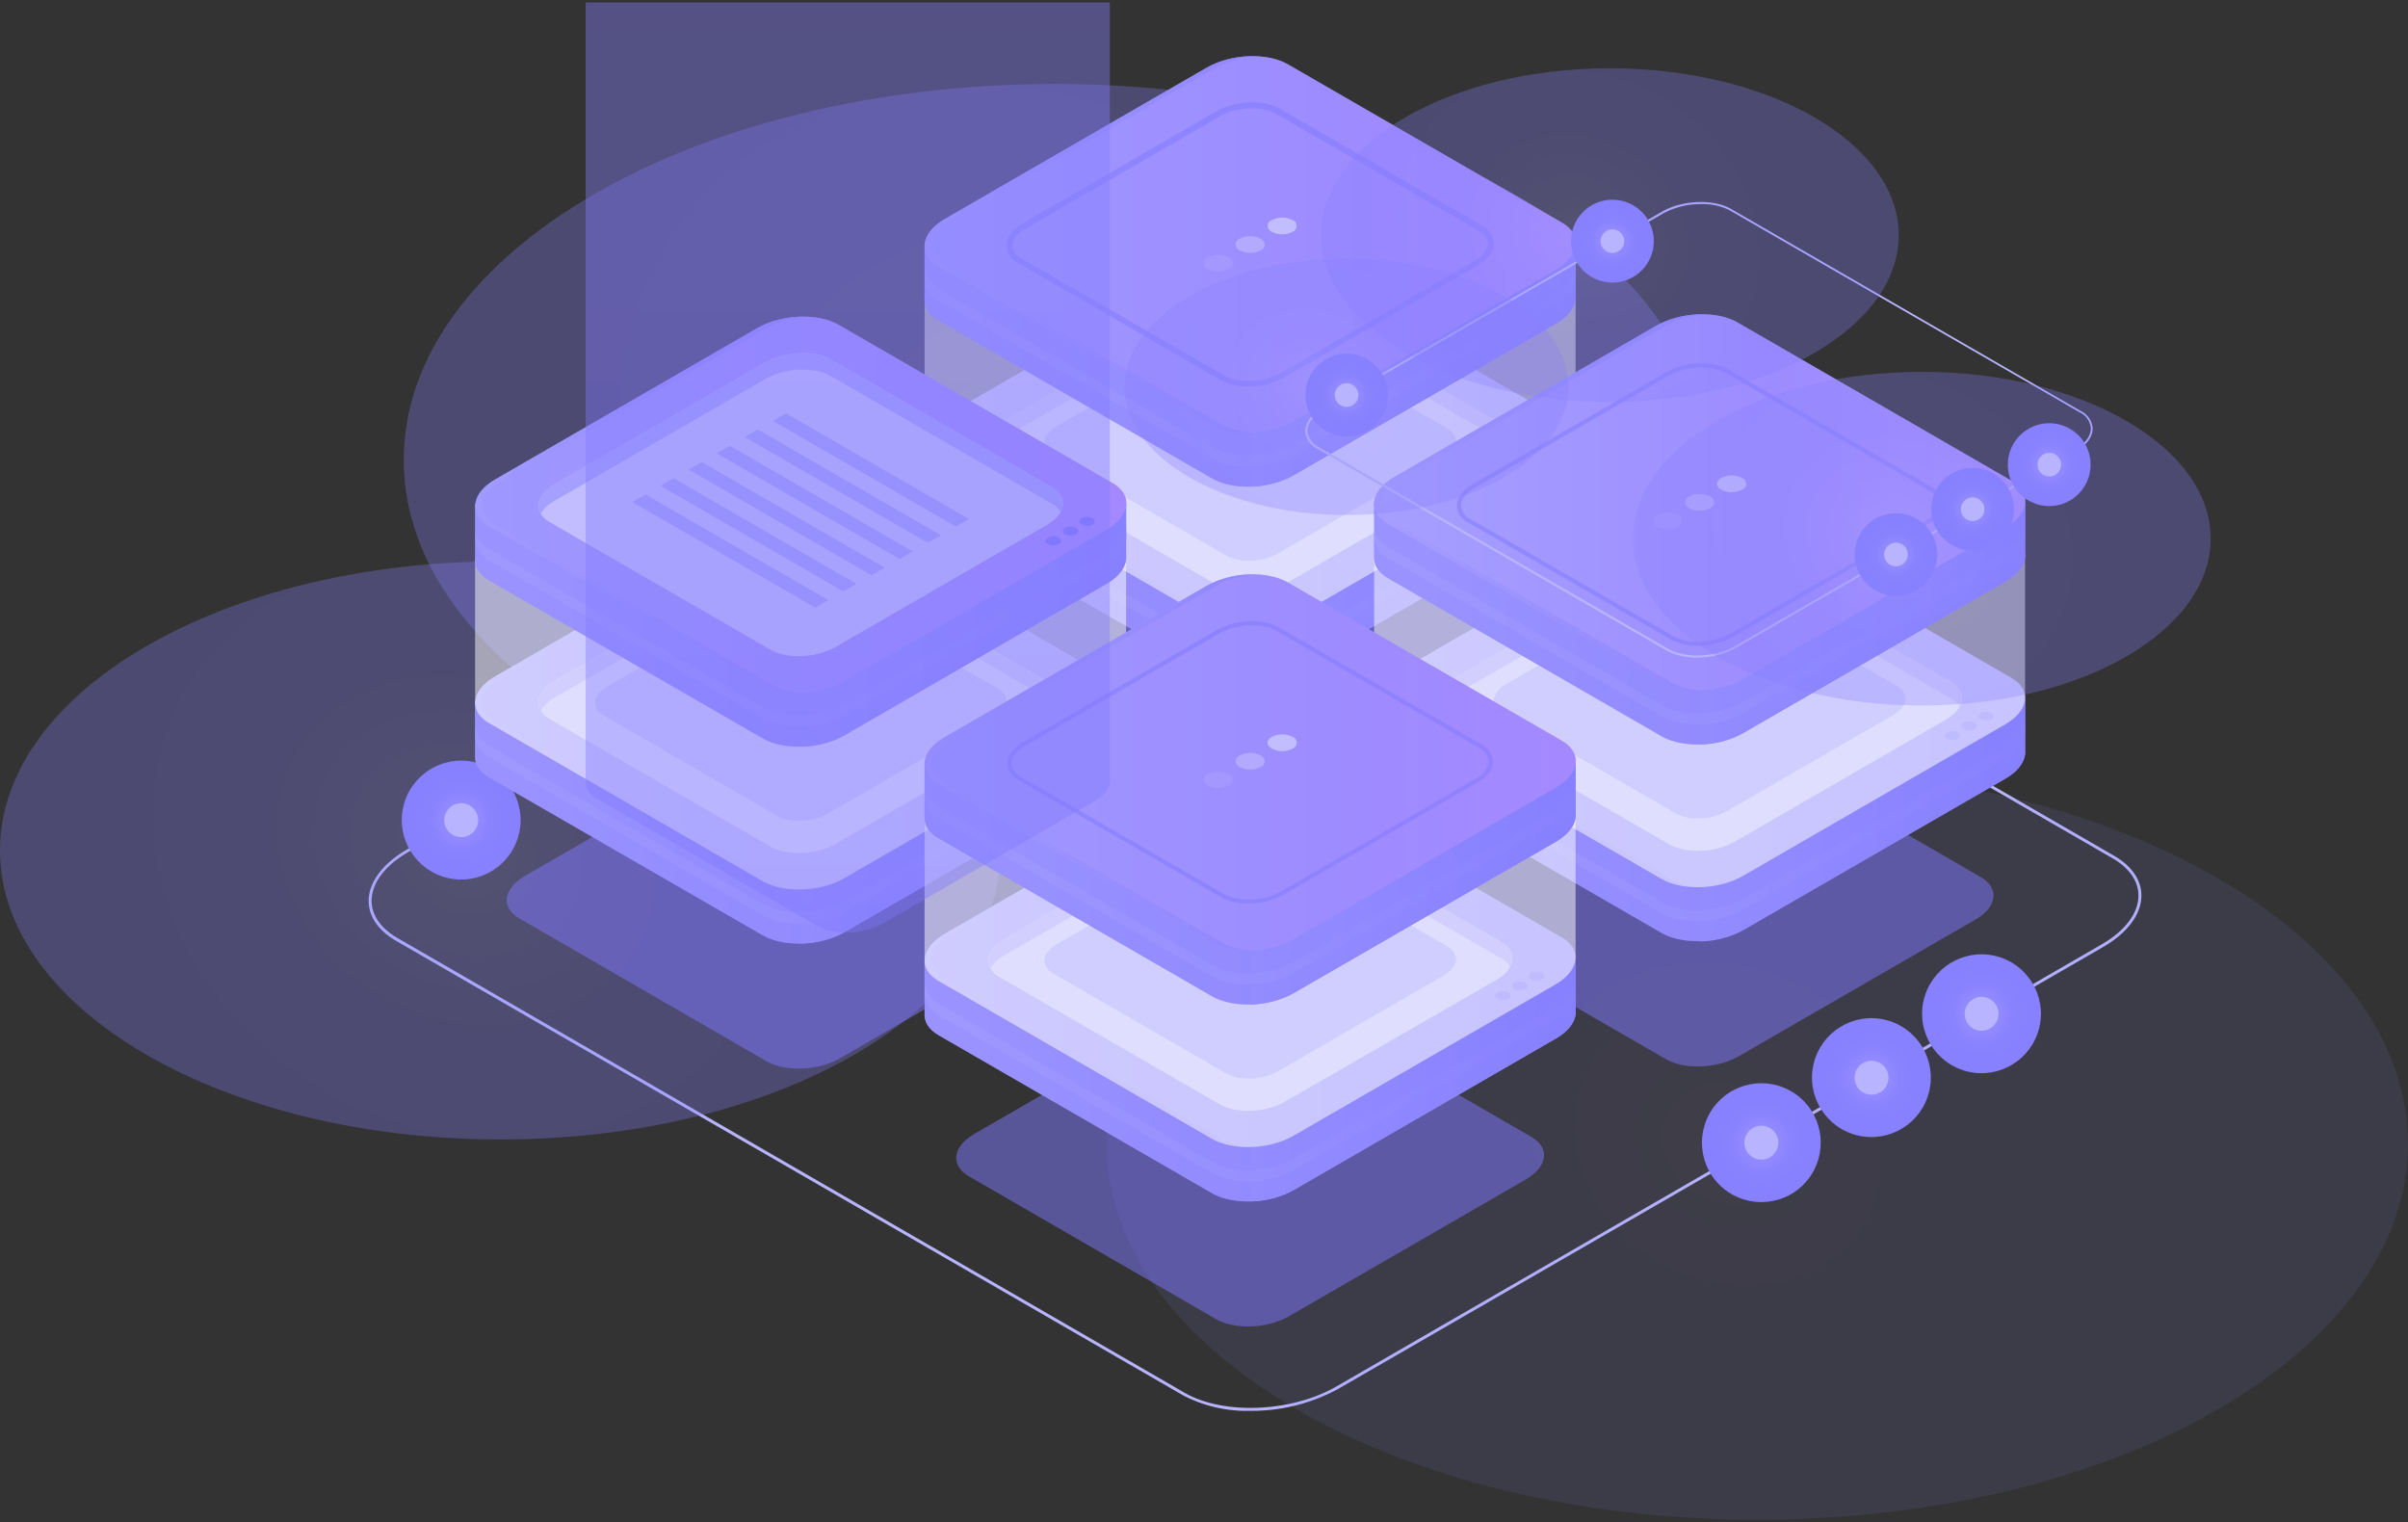 <svg xmlns="http://www.w3.org/2000/svg" width="810" height="512" fill="none"><rect width="100%" height="100%" fill="#333333" stroke="none"/><path fill="#B8B4FF" d="M420.629 474.523a46.216 46.216 0 0 1-22.662-5.203L133.2 316.426c-5.954-3.435-9.188-8.18-9.188-13.383 0-6.274 4.703-12.589 12.899-17.315l257.325-148.644c15.399-8.896 38.796-9.928 52.132-2.145l264.767 152.894c5.953 3.435 9.188 8.181 9.188 13.383 0 6.275-4.703 12.589-12.899 17.315L450.099 467.176a60.746 60.746 0 0 1-29.47 7.347zm-22.166-6.076c13.077 7.565 36.018 6.592 51.139-2.145l257.326-148.645c7.937-4.567 12.403-10.543 12.403-16.46 0-4.826-3.096-9.273-8.692-12.51L445.872 135.793c-13.078-7.565-36.018-6.592-51.14 2.145L137.407 286.523c-7.938 4.567-12.403 10.563-12.403 16.461 0 4.825 3.096 9.273 8.692 12.509l264.767 152.954z"/><path fill="url(#a)" d="M354.691 281.142c120.887 0 218.886-56.611 218.886-126.445S475.578 28.252 354.691 28.252c-120.888 0-218.886 56.611-218.886 126.445s97.998 126.445 218.886 126.445z" opacity=".3" style="mix-blend-mode:lighten"/><path fill="url(#b)" d="M591.115 511.178c120.887 0 218.886-56.612 218.886-126.446 0-69.833-97.999-126.445-218.886-126.445-120.888 0-218.886 56.612-218.886 126.445 0 69.834 97.998 126.446 218.886 126.446z" opacity=".1" style="mix-blend-mode:lighten"/><path fill="url(#c)" d="M168.302 383.256c92.951 0 168.302-43.526 168.302-97.217 0-53.691-75.351-97.217-168.302-97.217C75.352 188.822 0 232.348 0 286.039c0 53.691 75.352 97.217 168.302 97.217z" opacity=".3" style="mix-blend-mode:lighten"/><path fill="url(#d)" d="M370.757 173.385c7.804-7.809 7.804-20.469 0-28.278-7.804-7.808-20.457-7.808-28.261 0-7.804 7.809-7.804 20.469 0 28.278 7.804 7.809 20.457 7.809 28.261 0z" style="mix-blend-mode:lighten"/><path fill="#B8B4FF" d="M356.637 164.942a5.697 5.697 0 0 0 5.695-5.698 5.697 5.697 0 0 0-5.695-5.699 5.697 5.697 0 0 0-5.696 5.699 5.697 5.697 0 0 0 5.696 5.698z"/><path fill="url(#e)" d="M174.585 280.403c2.524-10.751-4.139-21.513-14.884-24.038-10.744-2.526-21.5 4.142-24.024 14.892-2.523 10.751 4.14 21.513 14.884 24.038 10.745 2.526 21.5-4.142 24.024-14.892z" style="mix-blend-mode:lighten"/><path fill="#B8B4FF" d="M160.842 275.86a5.7 5.7 0 0 1-6.807 5.589 5.699 5.699 0 1 1 5.139-9.619 5.703 5.703 0 0 1 1.668 4.03z"/><path fill="url(#f)" d="M606.606 398.473c7.804-7.809 7.804-20.469 0-28.278-7.804-7.809-20.457-7.809-28.261 0-7.804 7.809-7.804 20.469 0 28.278 7.804 7.808 20.457 7.808 28.261 0z" style="mix-blend-mode:lighten"/><path fill="#B8B4FF" d="M592.486 390.033a5.697 5.697 0 0 0 5.696-5.698 5.697 5.697 0 0 0-5.696-5.699 5.697 5.697 0 0 0-5.695 5.699 5.697 5.697 0 0 0 5.695 5.698z"/><path fill="url(#g)" d="M648.95 367.046c2.535-10.748-4.118-21.517-14.859-24.054-10.742-2.537-21.504 4.12-24.04 14.868-2.535 10.748 4.118 21.517 14.859 24.053 10.742 2.537 21.504-4.119 24.04-14.867z" style="mix-blend-mode:lighten"/><path fill="#B8B4FF" d="M629.541 368.192a5.698 5.698 0 0 0 5.696-5.699 5.697 5.697 0 0 0-5.696-5.699 5.697 5.697 0 0 0-5.695 5.699 5.697 5.697 0 0 0 5.695 5.699z"/><path fill="url(#h)" d="M685.989 345.563c2.535-10.748-4.118-21.518-14.859-24.054-10.742-2.537-21.504 4.119-24.04 14.867-2.535 10.748 4.118 21.517 14.859 24.054 10.742 2.537 21.505-4.12 24.04-14.867z" style="mix-blend-mode:lighten"/><path fill="#B8B4FF" d="M672.26 340.989a5.7 5.7 0 0 1-6.807 5.589 5.7 5.7 0 0 1 1.112-11.288 5.693 5.693 0 0 1 5.695 5.699z"/><path fill="#8179FF" d="m409.085 269.505-83.169-47.953c-6.311-3.654-5.517-10.027 1.786-14.257l79.617-45.987c7.283-4.21 18.336-4.666 24.647-1.013l83.168 48.033c6.311 3.653 5.517 9.928-1.766 14.237l-79.636 46.007c-7.283 4.13-18.237 4.607-24.647.933z" opacity=".5"/><path fill="#9891FF" d="M529.993 165.697v-17.196H485.64l-52.449-30.202c-7.006-3.971-19.23-3.534-27.307 1.132L355.4 148.6h-44.393v18.169c-.198 2.74 1.33 5.381 4.684 7.327l92.118 53.215c7.006 3.971 19.23 3.534 27.307-1.132l88.189-50.951c4.703-2.8 6.946-6.275 6.688-9.531z"/><path fill="url(#i)" d="M529.993 165.697v-17.196H485.64l-52.449-30.202c-7.006-3.971-19.23-3.534-27.307 1.132L355.4 148.6h-44.393v18.169c-.198 2.74 1.33 5.381 4.684 7.327l92.118 53.215c7.006 3.971 19.23 3.534 27.307-1.132l88.189-50.951c4.703-2.8 6.946-6.275 6.688-9.531z" opacity=".5"/><path fill="url(#j)" d="M433.189 118.3a24.874 24.874 0 0 0-12.681-2.72v114.432a31.514 31.514 0 0 0 14.645-3.832l88.19-50.951c4.663-2.701 6.906-6.176 6.648-9.432v-17.196h-44.353L433.189 118.3z"/><path fill="#9891FF" d="m407.847 209.023-92.119-53.215c-6.985-3.972-6.112-11.1 1.984-15.766l88.19-50.952c8.077-4.666 20.301-5.162 27.306-1.132l92.119 53.215c6.985 3.972 6.112 11.1-1.985 15.766l-88.189 50.952c-8.077 4.666-20.301 5.182-27.306 1.132z"/><path fill="url(#k)" d="m407.847 209.023-92.119-53.215c-6.985-3.972-6.112-11.1 1.984-15.766l88.19-50.952c8.077-4.666 20.301-5.162 27.306-1.132l92.119 53.215c6.985 3.972 6.112 11.1-1.985 15.766l-88.189 50.952c-8.077 4.666-20.301 5.182-27.306 1.132z" opacity=".5"/><path fill="#C1BDFF" d="m410.309 197.267-74.199-42.87c-5.636-3.256-4.921-8.955 1.588-12.708l71.043-41.063c6.509-3.752 16.372-4.17 22.008-.913l74.219 42.89c5.636 3.256 4.921 8.935-1.588 12.708l-71.043 41.043c-6.529 3.753-16.392 4.17-22.028.913z"/><path fill="#A59FFF" d="m337.684 147.249 71.044-41.062c6.509-3.753 16.372-4.17 22.008-.894l74.218 42.79a8.26 8.26 0 0 1 3.017 2.78c1.627-2.998.694-6.195-3.017-8.339l-74.218-42.89c-5.636-3.257-15.499-2.84-22.008.913l-71.044 41.063c-4.902 2.82-6.509 6.751-4.604 9.928a11.673 11.673 0 0 1 4.604-4.289z"/><path fill="url(#l)" d="m410.94 209.023-92.119-53.215c-6.985-3.971-8.672-9.928 1.984-15.766l88.19-50.951a31.376 31.376 0 0 1 13.891-3.813 32.156 32.156 0 0 0-16.908 3.813l-88.288 51.05c-8.077 4.667-8.95 11.736-1.985 15.766l92.119 53.215a25.004 25.004 0 0 0 13.613 2.502 23.171 23.171 0 0 1-10.497-2.601z" opacity=".5"/><path fill="url(#m)" d="m523.344 164.625-88.189 50.971c-8.077 4.666-20.301 5.183-27.307 1.132l-92.118-53.215c-3.354-1.986-4.882-4.587-4.684-7.307v3.792c-.198 2.74 1.33 5.381 4.684 7.327l92.118 53.215c7.006 3.972 19.23 3.535 27.307-1.132l88.189-50.951c4.664-2.7 6.906-6.175 6.648-9.432v-3.753c.258 3.177-1.984 6.712-6.648 9.353z" opacity=".5"/><path fill="#7E76FF" d="M507.354 159.621c1.012.575 1.012 1.509 0 2.104a3.96 3.96 0 0 1-3.632 0c-1.012-.595-1.012-1.529 0-2.104a3.97 3.97 0 0 1 3.632 0zm5.671-3.277a1.112 1.112 0 0 1 0 2.105 4.065 4.065 0 0 1-3.651 0 1.11 1.11 0 0 1-.753-1.053 1.113 1.113 0 0 1 .753-1.052 4.057 4.057 0 0 1 3.651 0zm5.655-3.276c1.012.576 1.012 1.509 0 2.105a3.973 3.973 0 0 1-3.632 0c-1.012-.596-1.012-1.529 0-2.105a3.97 3.97 0 0 1 3.632 0z"/><path fill="#8179FF" d="m257.887 356.973-83.168-48.052c-6.311-3.654-5.517-9.928 1.766-14.257l79.636-45.987c7.283-4.21 18.317-4.686 24.647-1.033l83.129 48.072c6.311 3.654 5.517 10.028-1.786 14.237l-79.577 46.007c-7.283 4.21-18.336 4.587-24.647 1.013z" opacity=".5"/><path fill="#9891FF" d="M378.795 253.164v-17.215h-44.352l-52.45-30.281c-7.005-3.972-19.229-3.535-27.306 1.131l-50.485 29.15H159.81v18.188c-.198 2.74 1.33 5.381 4.683 7.327l92.238 53.195c7.005 3.971 19.23 3.535 27.306-1.132l88.19-50.931c4.584-2.701 6.826-6.195 6.568-9.432z"/><path fill="url(#n)" d="M378.795 253.164v-17.215h-44.352l-52.45-30.281c-7.005-3.972-19.229-3.535-27.306 1.131l-50.485 29.15H159.81v18.188c-.198 2.74 1.33 5.381 4.683 7.327l92.238 53.195c7.005 3.971 19.23 3.535 27.306-1.132l88.19-50.931c4.584-2.701 6.826-6.195 6.568-9.432z" opacity=".5"/><path fill="url(#o)" d="M281.991 205.668a24.679 24.679 0 0 0-12.68-2.72V317.38a31.306 31.306 0 0 0 14.645-3.852l88.189-50.932c4.664-2.7 6.906-6.195 6.648-9.431v-17.216h-44.352l-52.45-30.281z"/><path fill="#9891FF" d="m256.733 296.491-92.118-53.215c-6.986-3.972-6.113-11.1 1.984-15.766l88.15-50.952c8.077-4.666 20.301-5.182 27.306-1.132l92.099 53.215c7.005 3.972 6.132 11.1-1.985 15.766l-88.189 50.952c-8.097 4.666-20.321 5.162-27.247 1.132z"/><path fill="url(#p)" d="m256.733 296.491-92.118-53.215c-6.986-3.972-6.113-11.1 1.984-15.766l88.15-50.952c8.077-4.666 20.301-5.182 27.306-1.132l92.099 53.215c7.005 3.972 6.132 11.1-1.985 15.766l-88.189 50.952c-8.097 4.666-20.321 5.162-27.247 1.132z" opacity=".5"/><path fill="#C1BDFF" d="m259.116 284.735-74.219-42.89c-5.636-3.256-4.921-8.935 1.588-12.708l71.043-41.043c6.509-3.753 16.372-4.17 22.008-.913l74.219 42.87c5.636 3.256 4.921 8.955-1.588 12.708l-71.043 41.063c-6.529 3.752-16.452 4.169-22.008.913z"/><path fill="#A59FFF" d="m186.487 234.697 71.044-40.943c6.509-3.753 16.371-4.17 22.007-.914l74.219 42.87a8.483 8.483 0 0 1 3.017 2.8c1.627-2.999.694-6.215-3.017-8.36l-74.219-42.87c-5.636-3.256-15.498-2.839-22.007.914l-71.044 41.043c-4.902 2.839-6.509 6.771-4.604 9.928a11.907 11.907 0 0 1 4.604-4.468z"/><path fill="url(#q)" d="m259.75 296.49-92.119-53.215c-7.005-3.971-8.672-9.928 1.985-15.765l88.189-50.952a31.122 31.122 0 0 1 13.892-3.812 32.117 32.117 0 0 0-16.908 3.812L166.5 227.51c-8.076 4.666-8.95 11.715-1.984 15.765l92.218 53.215a25.34 25.34 0 0 0 13.494 2.681 23.176 23.176 0 0 1-10.478-2.681z" opacity=".5"/><path fill="url(#r)" d="m372.155 252.092-88.19 50.872c-8.077 4.666-20.301 5.163-27.306 1.132l-92.119-53.215c-3.353-1.986-4.882-4.587-4.683-7.327v3.812c-.199 2.74 1.33 5.381 4.683 7.327l92.198 53.255c7.006 3.971 19.23 3.534 27.307-1.132l88.189-50.951c4.664-2.701 6.906-6.176 6.648-9.432v-3.773c.179 3.257-2.064 6.692-6.727 9.432z" opacity=".5"/><path fill="#7E76FF" d="M356.16 247.068a1.112 1.112 0 0 1 0 2.104 3.963 3.963 0 0 1-3.652 0 1.106 1.106 0 0 1-.752-1.052 1.112 1.112 0 0 1 .752-1.052 4.065 4.065 0 0 1 3.652 0zm5.749-3.257a1.092 1.092 0 0 1 0 1.986 3.97 3.97 0 0 1-3.632 0 1.092 1.092 0 0 1 0-1.986 3.973 3.973 0 0 1 3.632 0zm5.579-3.276c1.012.576 1.012 1.509 0 2.104-.561.29-1.184.44-1.815.44-.632 0-1.255-.15-1.816-.44-1.012-.595-1.012-1.528 0-2.104a3.967 3.967 0 0 1 3.631 0z"/><path fill="#8179FF" d="m560.352 356.238-83.168-48.052c-6.311-3.654-5.517-9.928 1.786-14.237l79.616-45.987c7.303-4.23 18.337-4.686 24.647-1.033l83.09 48.092c6.31 3.654 5.516 10.028-1.766 14.237l-79.617 45.987c-7.303 4.19-18.337 4.647-24.588.993z" opacity=".5"/><path fill="#9891FF" d="M681.188 252.429v-17.215h-44.353l-52.449-30.301c-6.986-3.971-19.23-3.535-27.307 1.152l-50.484 29.149h-44.373v18.109c-.198 2.74 1.33 5.381 4.703 7.307l92.099 53.215c7.005 3.971 19.23 3.534 27.306-1.132l88.19-50.932c4.683-2.621 6.886-6.115 6.668-9.352z"/><path fill="url(#s)" d="M681.188 252.429v-17.215h-44.353l-52.449-30.301c-6.986-3.971-19.23-3.535-27.307 1.152l-50.484 29.149h-44.373v18.109c-.198 2.74 1.33 5.381 4.703 7.307l92.099 53.215c7.005 3.971 19.23 3.534 27.306-1.132l88.19-50.932c4.683-2.621 6.886-6.115 6.668-9.352z" opacity=".5"/><path fill="url(#t)" d="M584.388 204.914a24.845 24.845 0 0 0-12.681-2.701v114.433a31.74 31.74 0 0 0 14.645-3.753l88.19-50.932c4.663-2.7 6.906-6.195 6.648-9.432v-17.215h-44.353l-52.449-30.4z"/><path fill="#9891FF" d="m559.049 295.756-92.099-53.215c-7.006-3.971-6.132-11.099 1.984-15.786l88.15-50.872c8.077-4.666 20.321-5.182 27.306-1.131l92.119 53.215c6.985 3.971 6.112 11.099-1.985 15.766l-88.169 50.891c-8.137 4.667-20.301 5.163-27.306 1.132z"/><path fill="url(#u)" d="m559.049 295.756-92.099-53.215c-7.006-3.971-6.132-11.099 1.984-15.786l88.15-50.872c8.077-4.666 20.321-5.182 27.306-1.131l92.119 53.215c6.985 3.971 6.112 11.099-1.985 15.766l-88.169 50.891c-8.137 4.667-20.301 5.163-27.306 1.132z" opacity=".5"/><path fill="#C1BDFF" d="m561.509 283.981-74.199-42.87c-5.656-3.257-4.941-8.935 1.568-12.708l71.044-41.043c6.529-3.753 16.371-4.17 22.007-.914l74.219 42.87c5.636 3.257 4.922 8.955-1.587 12.708l-71.044 41.083c-6.509 3.733-16.372 4.13-22.008.874z"/><path fill="#A59FFF" d="m488.922 233.963 71.044-41.043c6.529-3.753 16.372-4.17 22.008-.914l74.219 42.87a8.296 8.296 0 0 1 3.016 2.8c1.647-3.018.695-6.215-3.016-8.36l-74.219-42.87c-5.636-3.256-15.479-2.839-22.008.914l-71.044 41.043c-4.901 2.839-6.509 6.771-4.604 9.928a11.91 11.91 0 0 1 4.604-4.368z"/><path fill="url(#v)" d="m562.145 295.755-92.118-53.215c-6.986-3.971-8.672-9.928 1.984-15.785l88.17-50.872a31.119 31.119 0 0 1 13.891-3.813 31.728 31.728 0 0 0-16.908 3.813l-88.189 50.931c-8.077 4.686-8.95 11.735-1.985 15.786l92.099 53.215a25.401 25.401 0 0 0 13.495 2.681 23.19 23.19 0 0 1-10.439-2.741z" opacity=".5"/><path fill="url(#w)" d="m674.543 251.338-88.189 50.971c-8.077 4.666-20.301 5.163-27.306 1.132l-92.099-53.215c-3.374-1.986-4.902-4.587-4.703-7.327v3.772c-.199 2.741 1.329 5.382 4.703 7.327l92.099 53.196c7.005 3.971 19.229 3.534 27.306-1.132l88.189-50.932c4.664-2.7 6.906-6.195 6.648-9.431v-3.773c.219 3.256-1.984 6.731-6.648 9.412z" opacity=".5"/><path fill="#7E76FF" d="M658.551 246.334c1.012.595 1.012 1.528 0 2.104a3.97 3.97 0 0 1-3.632 0c-1.012-.576-1.012-1.509 0-2.104a3.957 3.957 0 0 1 3.632 0zm5.673-3.277a1.113 1.113 0 0 1 0 2.105 3.97 3.97 0 0 1-3.651 0 1.11 1.11 0 0 1-.753-1.053 1.113 1.113 0 0 1 .753-1.052 4.061 4.061 0 0 1 3.651 0zm5.655-3.276c1.012.595 1.012 1.529 0 2.105a3.97 3.97 0 0 1-3.632 0c-1.012-.576-1.012-1.51 0-2.105a3.973 3.973 0 0 1 3.632 0z"/><path fill="#8179FF" d="m412.518 186.884-58.224-33.637c-4.406-2.561-3.85-7.009 1.25-9.928l55.724-32.187c5.12-2.959 12.839-3.276 17.265-.715l58.224 33.617c4.405 2.561 3.969 7.029-1.25 9.928l-55.724 32.207c-5.12 2.939-12.84 3.276-17.265.715z" opacity=".5"/><path fill="#fff" d="M529.989 148.463c.04-.324.04-.65 0-.973V99.437l-76.303.338-20.499-11.914c-6.986-3.971-19.21-3.534-27.307 1.132l-19.031 11-75.826.437v48.052c-.198 2.741 1.31 5.381 4.683 7.327l92.099 53.215c7.006 3.972 19.23 3.535 27.307-1.131l88.189-50.952c4.207-2.422 6.43-5.5 6.648-8.459l.04-.019z" opacity=".5"/><path fill="#9891FF" d="M529.993 99.456V82.26H485.64l-52.449-30.3c-7.006-3.972-19.23-3.535-27.307 1.131L355.4 82.261h-44.393v18.168c-.198 2.74 1.33 5.381 4.684 7.327l92.118 53.215c7.006 3.971 19.23 3.534 27.307-1.132l88.189-50.951c4.703-2.681 6.946-6.176 6.688-9.432z"/><path fill="url(#x)" d="M529.993 99.456V82.26H485.64l-52.449-30.3c-7.006-3.972-19.23-3.535-27.307 1.131L355.4 82.261h-44.393v18.168c-.198 2.74 1.33 5.381 4.684 7.327l92.118 53.215c7.006 3.971 19.23 3.534 27.307-1.132l88.189-50.951c4.703-2.681 6.946-6.176 6.688-9.432z" opacity=".5"/><path fill="url(#y)" d="M433.189 51.959a24.675 24.675 0 0 0-12.681-2.7V163.67a31.515 31.515 0 0 0 14.645-3.833l88.19-50.951c4.663-2.681 6.906-6.175 6.648-9.432V82.26h-44.353l-52.449-30.301z"/><path fill="#9891FF" d="m407.847 142.782-92.119-53.195c-6.985-3.971-6.112-11.12 1.984-15.885l88.19-50.932c8.077-4.686 20.301-5.182 27.306-1.151l92.119 53.215c6.985 3.971 6.112 11.12-1.985 15.885l-88.189 50.931c-8.077 4.667-20.301 5.183-27.306 1.132z"/><path fill="url(#z)" d="m407.847 142.782-92.119-53.195c-6.985-3.971-6.112-11.12 1.984-15.885l88.19-50.932c8.077-4.686 20.301-5.182 27.306-1.151l92.119 53.215c6.985 3.971 6.112 11.12-1.985 15.885l-88.189 50.931c-8.077 4.667-20.301 5.183-27.306 1.132z" opacity=".5"/><path fill="url(#A)" d="m410.94 142.782-92.119-53.195c-6.985-3.971-8.672-9.928 1.984-15.885l88.19-50.932a31.139 31.139 0 0 1 13.891-3.832 31.975 31.975 0 0 0-16.908 3.832L317.69 73.801c-8.077 4.666-8.95 11.735-1.985 15.885l92.119 53.195a25.183 25.183 0 0 0 13.494 2.701 23.203 23.203 0 0 1-10.378-2.8z" opacity=".5"/><path fill="url(#B)" d="m523.344 98.443-88.189 50.932c-8.077 4.666-20.301 5.182-27.307 1.132L315.73 97.272c-3.354-1.986-4.882-4.587-4.684-7.327v3.772c-.198 2.72 1.33 5.362 4.684 7.307l92.118 53.215c7.006 3.972 19.23 3.535 27.307-1.131l88.189-50.952c4.664-2.68 6.906-6.175 6.648-9.412v-3.772c.258 3.236-1.984 6.731-6.648 9.471z" opacity=".5"/><path fill="#8179FF" d="m261.323 274.351-58.164-33.637c-4.426-2.561-3.969-7.029 1.25-9.928l55.723-32.207c5.12-2.939 12.84-3.256 17.265-.715l58.145 33.617c4.425 2.562 3.87 7.009-1.23 9.928l-55.744 32.227c-5.1 2.939-12.82 3.257-17.245.715z" opacity=".5"/><path fill="#fff" d="M378.795 235.949c.02-.324.02-.649 0-.973v-48.052l-76.302.337-20.5-11.914c-7.005-3.971-19.229-3.534-27.306 1.132l-19.051 11.001-75.826.337v48.052c-.198 2.741 1.33 5.382 4.683 7.327l92.238 53.295c7.005 3.971 19.23 3.534 27.306-1.132l88.19-50.951c4.187-2.423 6.43-5.501 6.648-8.459h-.08z" opacity=".5"/><path fill="#9891FF" d="M378.795 186.923v-17.196h-44.352l-52.45-30.301c-7.005-3.971-19.229-3.534-27.306 1.132l-50.485 29.169H159.81v18.169c-.198 2.74 1.33 5.381 4.683 7.327l92.238 53.215c7.005 3.971 19.23 3.534 27.306-1.132l88.19-50.951c4.584-2.602 6.826-6.176 6.568-9.432z"/><path fill="url(#C)" d="M378.795 186.923v-17.196h-44.352l-52.45-30.301c-7.005-3.971-19.229-3.534-27.306 1.132l-50.485 29.169H159.81v18.169c-.198 2.74 1.33 5.381 4.683 7.327l92.238 53.215c7.005 3.971 19.23 3.534 27.306-1.132l88.19-50.951c4.584-2.602 6.826-6.176 6.568-9.432z" opacity=".5"/><path fill="url(#D)" d="M281.991 139.426a24.672 24.672 0 0 0-12.68-2.701v114.413a31.515 31.515 0 0 0 14.645-3.833l88.189-50.951c4.664-2.701 6.906-6.175 6.648-9.432v-17.196h-44.352l-52.45-30.3z"/><path fill="#9891FF" d="m256.733 230.249-92.118-53.216c-6.986-3.971-6.113-11.099 1.984-15.765l88.15-50.912c8.077-4.666 20.301-5.163 27.306-1.132l92.099 53.215c7.005 3.971 6.132 11.1-1.985 15.766l-88.189 50.951c-8.097 4.627-20.321 5.143-27.247 1.093z"/><path fill="url(#E)" d="m256.733 230.249-92.118-53.216c-6.986-3.971-6.113-11.099 1.984-15.765l88.15-50.912c8.077-4.666 20.301-5.163 27.306-1.132l92.099 53.215c7.005 3.971 6.132 11.1-1.985 15.766l-88.189 50.951c-8.097 4.627-20.321 5.143-27.247 1.093z" opacity=".5"/><path fill="#C1BDFF" d="m259.116 218.496-74.219-42.87c-5.636-3.257-4.921-8.956 1.588-12.708l71.043-41.043c6.509-3.773 16.372-4.19 22.008-.914l74.219 42.87c5.636 3.256 4.921 8.935-1.588 12.708l-71.043 41.043c-6.529 3.753-16.452 4.17-22.008.914z"/><path fill="#A59FFF" d="m186.487 168.477 71.044-41.043c6.509-3.772 16.371-4.17 22.007-.913l74.219 42.87a8.26 8.26 0 0 1 3.017 2.78c1.627-2.999.694-6.196-3.017-8.34l-74.219-42.87c-5.636-3.276-15.498-2.859-22.007.914l-71.044 41.043c-4.902 2.819-6.509 6.751-4.604 9.928a11.67 11.67 0 0 1 4.604-4.369z"/><path fill="url(#F)" d="m259.75 230.249-92.119-53.215c-7.005-3.972-8.672-9.929 1.985-15.766l88.17-50.912a31.385 31.385 0 0 1 13.891-3.813 32.124 32.124 0 0 0-16.928 3.813L166.5 161.268c-8.076 4.666-8.95 11.735-1.984 15.766l92.218 53.215a24.973 24.973 0 0 0 13.494 2.68 23.187 23.187 0 0 1-10.478-2.68z" opacity=".5"/><path fill="url(#G)" d="m372.155 185.812-88.19 50.951c-8.077 4.666-20.301 5.183-27.306 1.132L164.54 184.68c-3.353-1.986-4.882-4.567-4.683-7.307v3.753c-.199 2.74 1.33 5.381 4.683 7.327l92.198 53.254c7.006 3.972 19.23 3.535 27.307-1.132l88.189-50.951c4.664-2.681 6.906-6.175 6.648-9.432v-3.753c.179 3.237-2.064 6.732-6.727 9.373z" opacity=".5"/><path fill="#7E76FF" d="M356.16 180.848a1.112 1.112 0 0 1 0 2.105 4.078 4.078 0 0 1-3.652 0 1.114 1.114 0 0 1 0-2.105 4.065 4.065 0 0 1 3.652 0zm5.749-3.277a1.113 1.113 0 0 1 0 2.105 3.966 3.966 0 0 1-3.631 0 1.11 1.11 0 0 1-.753-1.053 1.113 1.113 0 0 1 .753-1.052 3.967 3.967 0 0 1 3.631 0zm5.573-3.277a1.114 1.114 0 0 1 0 2.105 3.97 3.97 0 0 1-3.632 0 1.112 1.112 0 0 1 0-2.105 3.97 3.97 0 0 1 3.632 0z"/><path fill="#8179FF" d="m563.712 273.595-58.204-33.617c-4.426-2.561-3.87-7.029 1.23-9.928l55.744-32.326c5.1-2.939 12.819-3.276 17.245-.715l58.224 33.637c4.425 2.561 3.869 7.009-1.25 9.928l-55.724 32.187c-5.12 3.078-12.84 3.396-17.265.834z" opacity=".5"/><path fill="#fff" d="M681.188 235.254c.04-.324.04-.65 0-.973v-48.053l-76.303.338-20.48-11.914c-7.005-3.971-19.229-3.534-27.306 1.132l-19.051 11-75.826.338v48.052c-.198 2.74 1.33 5.381 4.683 7.327l92.119 53.215c6.985 3.971 19.21 3.535 27.306-1.132l88.17-50.951c4.207-2.423 6.45-5.5 6.648-8.459l.04.08z" opacity=".5"/><path fill="#9891FF" d="M681.188 186.188v-17.195h-44.353l-52.449-30.301c-6.986-3.971-19.23-3.534-27.307 1.132l-50.484 29.169h-44.373v18.168c-.198 2.741 1.33 5.381 4.703 7.327l92.099 53.196c7.005 3.971 19.23 3.554 27.306-1.132l88.19-50.932c4.683-2.7 6.886-6.175 6.668-9.432z"/><path fill="url(#H)" d="M681.188 186.188v-17.195h-44.353l-52.449-30.301c-6.986-3.971-19.23-3.534-27.307 1.132l-50.484 29.169h-44.373v18.168c-.198 2.741 1.33 5.381 4.703 7.327l92.099 53.196c7.005 3.971 19.23 3.554 27.306-1.132l88.19-50.932c4.683-2.7 6.886-6.175 6.668-9.432z" opacity=".5"/><path fill="url(#I)" d="M584.388 138.692a24.832 24.832 0 0 0-12.681-2.721v114.432a31.294 31.294 0 0 0 14.645-3.852l88.19-50.931c4.663-2.701 6.906-6.176 6.648-9.432v-17.196h-44.353l-52.449-30.3z"/><path fill="#9891FF" d="m559.049 229.495-92.099-53.216c-7.006-3.971-6.132-11.099 1.984-15.765l88.19-50.952c8.076-4.666 20.321-5.182 27.306-1.132l92.119 53.215c6.985 3.972 6.112 11.1-1.985 15.766l-88.209 50.972c-8.137 4.666-20.301 5.182-27.306 1.112z"/><path fill="url(#J)" d="m559.049 229.495-92.099-53.216c-7.006-3.971-6.132-11.099 1.984-15.765l88.19-50.952c8.076-4.666 20.321-5.182 27.306-1.132l92.119 53.215c6.985 3.972 6.112 11.1-1.985 15.766l-88.209 50.972c-8.137 4.666-20.301 5.182-27.306 1.112z" opacity=".5"/><path fill="url(#K)" d="M562.149 229.495 470.03 176.28c-6.985-3.971-8.672-9.928 1.985-15.766l88.189-50.952a31.134 31.134 0 0 1 13.891-3.812 32.155 32.155 0 0 0-16.907 3.812l-88.19 50.952c-8.076 4.666-8.95 11.735-1.984 15.766l92.039 53.215a25.391 25.391 0 0 0 13.495 2.68 23.182 23.182 0 0 1-10.399-2.68z" opacity=".5"/><path fill="url(#L)" d="m674.543 185.115-88.189 50.952c-8.077 4.666-20.301 5.182-27.306 1.132l-92.099-53.215c-3.374-1.986-4.902-4.587-4.703-7.308v3.753c-.199 2.74 1.329 5.381 4.703 7.327l92.099 53.215c7.005 3.972 19.229 3.535 27.306-1.132l88.189-50.951c4.664-2.7 6.906-6.175 6.648-9.432v-3.772c.219 3.256-1.984 6.751-6.648 9.431z" opacity=".5"/><path fill="#8179FF" d="m409.085 443.705-83.169-48.052c-6.311-3.654-5.517-10.028 1.786-14.237l79.617-46.008c7.283-4.209 18.336-4.666 24.647-1.012l83.168 47.993c6.311 3.653 5.517 9.928-1.766 14.256l-79.636 45.988c-7.283 4.249-18.237 4.706-24.647 1.072z" opacity=".5"/><path fill="#9891FF" d="M529.993 339.877v-17.196H485.64l-52.449-30.3c-7.006-3.972-19.23-3.535-27.307 1.131L355.4 322.681h-44.393v18.189c-.198 2.72 1.33 5.361 4.684 7.307l92.118 53.215c7.006 3.971 19.23 3.534 27.307-1.132l88.189-50.951c4.703-2.661 6.946-6.176 6.688-9.432z"/><path fill="url(#M)" d="M529.993 339.877v-17.196H485.64l-52.449-30.3c-7.006-3.972-19.23-3.535-27.307 1.131L355.4 322.681h-44.393v18.189c-.198 2.72 1.33 5.361 4.684 7.307l92.118 53.215c7.006 3.971 19.23 3.534 27.307-1.132l88.189-50.951c4.703-2.661 6.946-6.176 6.688-9.432z" opacity=".5"/><path fill="url(#N)" d="M433.189 292.38a24.674 24.674 0 0 0-12.681-2.701v114.413a31.515 31.515 0 0 0 14.645-3.833l88.19-50.951c4.663-2.681 6.906-6.175 6.648-9.432v-17.195h-44.353l-52.449-30.301z"/><path fill="#9891FF" d="m407.847 383.204-92.119-53.195c-6.985-3.972-6.112-11.12 1.984-15.886l88.17-50.872c8.077-4.686 20.301-5.182 27.306-1.131l92.119 53.195c6.985 3.971 6.112 11.119-1.985 15.786l-88.189 50.931c-8.057 4.726-20.281 5.222-27.286 1.172z"/><path fill="url(#O)" d="m407.847 383.204-92.119-53.195c-6.985-3.972-6.112-11.12 1.984-15.886l88.17-50.872c8.077-4.686 20.301-5.182 27.306-1.131l92.119 53.195c6.985 3.971 6.112 11.119-1.985 15.786l-88.189 50.931c-8.057 4.726-20.281 5.222-27.286 1.172z" opacity=".5"/><path fill="#C1BDFF" d="m410.309 371.448-74.199-42.869c-5.636-3.257-4.921-8.956 1.588-12.709l71.043-41.043c6.509-3.772 16.372-4.169 22.008-.913l74.199 42.949c5.636 3.257 4.921 8.956-1.588 12.708l-71.043 40.904c-6.509 3.833-16.372 4.23-22.008.973z"/><path fill="#A59FFF" d="m337.684 321.43 71.044-41.043c6.509-3.772 16.372-4.17 22.008-.913l74.218 42.87a8.48 8.48 0 0 1 3.017 2.799c1.627-3.018.694-6.215-3.017-8.359l-74.218-42.87c-5.636-3.256-15.499-2.859-22.008.913l-71.044 41.043c-4.902 2.84-6.509 6.752-4.604 9.929a11.919 11.919 0 0 1 4.604-4.369z"/><path fill="url(#P)" d="m410.946 383.203-92.119-53.195c-6.985-3.971-8.672-9.928 1.985-15.885l88.17-50.872a31.13 31.13 0 0 1 13.891-3.832 31.978 31.978 0 0 0-16.908 3.832l-88.189 50.931c-8.077 4.667-8.95 11.736-1.985 15.886l92.119 53.195a25.191 25.191 0 0 0 13.494 2.7 22.945 22.945 0 0 1-10.458-2.76z" opacity=".5"/><path fill="url(#Q)" d="m523.344 338.824-88.189 50.932c-8.077 4.686-20.301 5.182-27.307 1.131l-92.118-53.195c-3.354-1.985-4.882-4.587-4.684-7.327v3.773c-.198 2.74 1.33 5.381 4.684 7.307l92.118 53.215c7.006 3.971 19.23 3.534 27.307-1.132l88.189-50.852c4.664-2.7 6.906-6.195 6.648-9.432v-3.772c.258 3.157-1.984 6.652-6.648 9.352z" opacity=".5"/><path fill="#7E76FF" d="M507.355 333.801a1.112 1.112 0 0 1 0 2.105 3.97 3.97 0 0 1-3.632 0 1.114 1.114 0 0 1 0-2.105 4.074 4.074 0 0 1 3.632 0zm5.67-3.277a1.112 1.112 0 0 1 0 2.105 4.077 4.077 0 0 1-3.651 0 1.11 1.11 0 0 1-.753-1.053 1.113 1.113 0 0 1 .753-1.052 4.057 4.057 0 0 1 3.651 0zm5.656-3.276a1.112 1.112 0 0 1 0 2.104 3.97 3.97 0 0 1-3.632 0 1.112 1.112 0 0 1 0-2.104 3.957 3.957 0 0 1 3.632 0z"/><path fill="#8179FF" d="m412.518 361.063-58.224-33.616c-4.406-2.562-3.85-7.03 1.25-9.929l55.724-32.187c5.12-2.958 12.839-3.276 17.265-.715l58.224 33.637c4.405 2.542 3.969 7.009-1.25 9.928l-55.724 32.168c-5.12 2.958-12.84 3.276-17.265.714z" opacity=".5"/><path fill="#fff" d="M529.993 322.681c.02-.324.02-.649 0-.973v-48.052l-76.303.337-20.499-11.913c-7.006-3.972-19.23-3.555-27.307 1.131l-19.05 11.001-75.827.337v48.053c-.198 2.74 1.33 5.381 4.684 7.327l92.118 53.195c7.006 3.971 19.23 3.554 27.307-1.132l88.189-50.931c4.187-2.423 6.43-5.501 6.648-8.459l.04.079z" opacity=".5"/><path fill="#9891FF" d="M529.993 273.656v-17.215H485.64l-52.449-30.281c-7.006-3.972-19.23-3.555-27.307 1.132L355.4 256.441h-44.393v18.188c-.198 2.74 1.33 5.381 4.684 7.307l92.118 53.215c7.006 3.971 19.23 3.535 27.307-1.132l88.229-50.911c4.663-2.721 6.906-6.215 6.648-9.452z"/><path fill="url(#R)" d="M529.993 273.656v-17.215H485.64l-52.449-30.281c-7.006-3.972-19.23-3.555-27.307 1.132L355.4 256.441h-44.393v18.188c-.198 2.74 1.33 5.381 4.684 7.307l92.118 53.215c7.006 3.971 19.23 3.535 27.307-1.132l88.229-50.911c4.663-2.721 6.906-6.215 6.648-9.452z" opacity=".5"/><path fill="url(#S)" d="M433.189 226.159a24.685 24.685 0 0 0-12.681-2.72v114.432a31.731 31.731 0 0 0 14.645-3.852l88.19-50.912c4.663-2.7 6.906-6.195 6.648-9.431V256.46h-44.353l-52.449-30.301z"/><path fill="#9891FF" d="m407.847 316.982-92.119-53.215c-6.985-3.971-6.112-11.1 1.984-15.766l88.19-50.952c8.077-4.666 20.301-5.182 27.306-1.131l92.119 53.215c6.985 3.971 6.112 11.099-1.985 15.766l-88.189 50.951c-8.077 4.666-20.301 5.163-27.306 1.132z"/><path fill="url(#T)" d="m407.847 316.982-92.119-53.215c-6.985-3.971-6.112-11.1 1.984-15.766l88.19-50.952c8.077-4.666 20.301-5.182 27.306-1.131l92.119 53.215c6.985 3.971 6.112 11.099-1.985 15.766l-88.189 50.951c-8.077 4.666-20.301 5.163-27.306 1.132z" opacity=".5"/><path fill="url(#U)" d="m410.95 316.983-92.119-53.215c-6.985-3.972-8.672-9.928 1.984-15.766l88.19-50.952a31.134 31.134 0 0 1 13.891-3.812 31.955 31.955 0 0 0-16.907 3.812l-88.19 50.952c-8.077 4.666-8.95 11.715-1.984 15.766l92.118 53.215a25.391 25.391 0 0 0 13.495 2.68 23.187 23.187 0 0 1-10.478-2.68z" opacity=".5"/><path fill="url(#V)" d="m523.344 272.582-88.189 50.952c-8.077 4.666-20.301 5.163-27.307 1.132l-92.118-53.215c-3.354-1.986-4.882-4.587-4.684-7.327v3.772c-.198 2.741 1.33 5.381 4.684 7.327l92.118 53.196c7.006 3.971 19.23 3.554 27.307-1.132l88.189-50.932c4.664-2.7 6.906-6.175 6.648-9.432v-3.673c.258 3.157-1.984 6.632-6.648 9.332z" opacity=".5"/><path fill="#C1BDFF" d="M413.19 260.293a2.106 2.106 0 0 1 0 3.971 7.74 7.74 0 0 1-6.926 0 2.122 2.122 0 0 1-.992-3.191c.244-.355.59-.627.992-.78a7.742 7.742 0 0 1 6.926 0z" opacity=".2"/><path fill="#C1BDFF" d="M423.989 254.058a2.125 2.125 0 0 1 0 3.971 7.62 7.62 0 0 1-6.926 0 2.125 2.125 0 0 1 0-3.971 7.726 7.726 0 0 1 6.926 0z" opacity=".6"/><path fill="#C1BDFF" d="M434.775 247.842a2.104 2.104 0 0 1 0 3.971 7.62 7.62 0 0 1-6.925 0c-1.985-1.112-1.985-2.899 0-3.971a7.608 7.608 0 0 1 6.925 0z"/><path fill="#8179FF" d="M419.911 303.897c-3.164.094-6.3-.623-9.109-2.084l-68.106-39.356a6.69 6.69 0 0 1-3.85-5.659c0-2.641 1.984-5.262 5.298-7.208l65.21-37.727c6.151-3.554 15.518-3.971 20.876-.834l68.107 39.336a6.704 6.704 0 0 1 3.85 5.679c0 2.621-1.985 5.262-5.299 7.188l-65.209 37.727a24.062 24.062 0 0 1-11.768 2.938zm-8.394-3.296c4.981 2.879 13.712 2.502 19.487-.834l65.21-37.727c2.917-1.688 4.604-3.872 4.604-5.957a5.406 5.406 0 0 0-3.156-4.467l-68.107-39.336c-4.981-2.879-13.712-2.502-19.487.834l-65.209 37.727c-2.918 1.688-4.604 3.972-4.604 5.957a5.395 5.395 0 0 0 3.155 4.468l68.107 39.335zm159.593-83.416a18.498 18.498 0 0 1-9.109-2.105l-68.106-39.336a6.71 6.71 0 0 1-3.85-5.679c0-2.621 1.984-5.242 5.298-7.188l65.19-37.727c6.172-3.554 15.538-3.971 20.896-.834l68.107 39.336a6.646 6.646 0 0 1 3.83 5.659c0 2.641-1.984 5.262-5.279 7.208l-65.209 37.727a24.131 24.131 0 0 1-11.768 2.939zm-8.414-3.297c4.961 2.86 13.713 2.482 19.487-.834l65.21-37.727c2.917-1.687 4.584-3.971 4.584-5.957a5.377 5.377 0 0 0-3.135-4.447l-68.107-39.356c-4.981-2.859-13.713-2.502-19.507.834l-65.19 37.727c-2.917 1.688-4.604 3.972-4.604 5.957a5.399 5.399 0 0 0 3.155 4.468l68.107 39.335zm-142.771-83.873a18.924 18.924 0 0 1-9.267-2.145l-68.107-39.355a7.007 7.007 0 0 1-3.969-5.957c0-2.76 1.984-5.46 5.437-7.466l65.21-37.727c6.251-3.614 15.737-3.971 21.194-.834l68.107 39.335a7.014 7.014 0 0 1 3.969 5.957c0 2.74-1.985 5.46-5.438 7.446l-65.209 37.727a24.504 24.504 0 0 1-11.927 3.019zm-8.275-3.773c4.902 2.819 13.514 2.442 19.21-.834l65.209-37.727c2.818-1.648 4.445-3.733 4.445-5.739a5.105 5.105 0 0 0-2.996-4.21l-68.127-39.374c-4.902-2.82-13.514-2.443-19.21.854l-65.209 37.727c-2.818 1.648-4.445 3.733-4.445 5.758a5.1 5.1 0 0 0 2.996 4.19l68.127 39.355z" opacity=".5"/><path fill="#A59FFF" d="m321.509 177.113-61.538-35.563 4.425-2.541 61.538 35.543-4.425 2.561zm-9.455 5.461-61.538-35.563 4.425-2.541 61.518 35.543-4.405 2.561zm-9.434 5.462-61.538-35.563 4.425-2.541 61.519 35.543-4.406 2.561zm-9.467 5.46-61.518-35.563 4.405-2.541 61.538 35.542-4.425 2.562zm-9.451 5.46-61.538-35.563 4.425-2.541 61.519 35.542-4.406 2.562zm-9.449 5.46-61.538-35.563 4.425-2.541 61.519 35.542-4.406 2.562z"/><path fill="#C1BDFF" d="M564.326 173.202a2.125 2.125 0 0 1 0 3.971 7.61 7.61 0 0 1-6.926 0 2.104 2.104 0 0 1 0-3.971 7.739 7.739 0 0 1 6.926 0z" opacity=".2"/><path fill="#C1BDFF" d="M575.18 166.967a2.1 2.1 0 0 1 1.406 1.985 2.103 2.103 0 0 1-1.406 1.986 7.62 7.62 0 0 1-6.925 0 2.126 2.126 0 0 1 0-3.971 7.736 7.736 0 0 1 6.925 0z" opacity=".6"/><path fill="#C1BDFF" d="M585.975 160.753c.411.144.767.413 1.018.769a2.101 2.101 0 0 1-1.018 3.202 7.624 7.624 0 0 1-6.926 0c-1.985-1.112-1.985-2.899 0-3.971a7.608 7.608 0 0 1 6.926 0z"/><path fill="#C1BDFF" d="M413.189 86.529a2.105 2.105 0 0 1 0 3.971 7.615 7.615 0 0 1-6.926 0 2.105 2.105 0 0 1 0-3.971 7.62 7.62 0 0 1 6.926 0z" opacity=".2"/><path fill="#C1BDFF" d="M423.988 80.255a2.105 2.105 0 0 1 0 3.97 7.615 7.615 0 0 1-6.926 0 2.105 2.105 0 0 1 0-3.97 7.615 7.615 0 0 1 6.926 0z" opacity=".6"/><path fill="#C1BDFF" d="M434.779 74.02a2.129 2.129 0 0 1 1.368 1.985 2.128 2.128 0 0 1-1.368 1.986 7.736 7.736 0 0 1-6.926 0 2.104 2.104 0 0 1 0-3.972 7.615 7.615 0 0 1 6.926 0z"/><path fill="url(#W)" d="M373.319 261.238V.822H197v262.541a6.629 6.629 0 0 0 3.79 5.262l74.219 42.87c5.636 3.256 15.479 2.839 22.008-.914l71.044-41.043c4.088-2.363 5.893-5.5 5.258-8.3z" opacity=".4" style="mix-blend-mode:lighten"/><path fill="#B8B4FF" d="M570.796 221.175a20.79 20.79 0 0 1-10.141-2.323l-117.5-67.889a7.184 7.184 0 0 1-4.147-5.957c0-2.839 2.103-5.679 5.794-7.803L559.008 71.22c6.866-3.971 17.305-4.388 23.278-.953l117.5 67.889a7.187 7.187 0 0 1 4.148 5.957c0 2.839-2.104 5.679-5.795 7.803l-114.206 65.983a27.032 27.032 0 0 1-13.137 3.276zm1.349-152.516a26.343 26.343 0 0 0-12.78 3.177l-114.106 65.883c-3.453 1.986-5.438 4.607-5.438 7.188a6.537 6.537 0 0 0 3.791 5.441l117.5 67.869c5.775 3.336 15.875 2.919 22.563-.934l114.206-65.982c3.453-1.986 5.437-4.607 5.437-7.188a6.534 6.534 0 0 0-3.79-5.441L581.929 70.803a19.839 19.839 0 0 0-9.784-2.144z"/><path fill="url(#X)" d="M541.525 135.197c53.659 0 97.159-25.123 97.159-56.114 0-30.991-43.5-56.114-97.159-56.114-53.66 0-97.16 25.123-97.16 56.114 0 30.991 43.5 56.114 97.16 56.114z" opacity=".3" style="mix-blend-mode:lighten"/><path fill="url(#Y)" d="M646.462 237.299c53.66 0 97.159-25.123 97.159-56.114 0-30.991-43.499-56.114-97.159-56.114-53.66 0-97.159 25.123-97.159 56.114 0 30.991 43.499 56.114 97.159 56.114z" opacity=".3" style="mix-blend-mode:lighten"/><path fill="url(#Z)" d="M452.955 173.221c41.253 0 74.695-19.317 74.695-43.147s-33.442-43.148-74.695-43.148c-41.253 0-74.695 19.318-74.695 43.148 0 23.83 33.442 43.147 74.695 43.147z" opacity=".3" style="mix-blend-mode:lighten"/><path fill="url(#aa)" d="M542.38 95.047c7.694 0 13.931-6.24 13.931-13.939 0-7.698-6.237-13.94-13.931-13.94-7.694 0-13.931 6.242-13.931 13.94 0 7.698 6.237 13.94 13.931 13.94z" style="mix-blend-mode:lighten"/><path fill="#B8B4FF" d="M546.348 81.109a3.974 3.974 0 0 1-2.45 3.669 3.965 3.965 0 0 1-4.325-.86 3.978 3.978 0 0 1 .601-6.11 3.968 3.968 0 0 1 6.174 3.301z"/><path fill="url(#ab)" d="M466.884 132.873a13.909 13.909 0 0 1-8.575 12.842 13.887 13.887 0 0 1-15.139-3.014 13.903 13.903 0 0 1 2.105-21.385 13.889 13.889 0 0 1 21.609 11.557z" style="mix-blend-mode:lighten"/><path fill="#B8B4FF" d="M456.93 132.875a3.974 3.974 0 0 1-2.45 3.669 3.973 3.973 0 0 1-4.325-.861 3.977 3.977 0 0 1 .601-6.11 3.964 3.964 0 0 1 5.012.493 3.975 3.975 0 0 1 1.162 2.809z"/><path fill="url(#ac)" d="M651.644 186.506a13.895 13.895 0 0 1-16.601 13.632 13.9 13.9 0 0 1-10.124-18.951 13.895 13.895 0 0 1 12.834-8.581c3.684 0 7.217 1.465 9.822 4.071a13.907 13.907 0 0 1 4.069 9.829z" style="mix-blend-mode:lighten"/><path fill="#B8B4FF" d="M641.721 186.505a3.975 3.975 0 0 1-2.45 3.669 3.967 3.967 0 0 1-5.412-2.894 3.976 3.976 0 0 1 1.688-4.077 3.97 3.97 0 0 1 6.174 3.302z"/><path fill="url(#ad)" d="M677.441 171.276a13.899 13.899 0 0 1-8.576 12.842 13.886 13.886 0 0 1-18.94-10.13 13.903 13.903 0 0 1 5.907-14.269 13.886 13.886 0 0 1 17.54 1.729 13.905 13.905 0 0 1 4.069 9.828z" style="mix-blend-mode:lighten"/><path fill="#B8B4FF" d="M667.526 171.276a3.974 3.974 0 0 1-2.45 3.669 3.966 3.966 0 0 1-4.326-.861 3.97 3.97 0 0 1 .602-6.11 3.968 3.968 0 0 1 6.174 3.302z"/><path fill="url(#ae)" d="M689.31 170.224c7.694 0 13.931-6.241 13.931-13.939 0-7.699-6.237-13.939-13.931-13.939-7.694 0-13.931 6.24-13.931 13.939 0 7.698 6.237 13.939 13.931 13.939z" style="mix-blend-mode:lighten"/><path fill="#B8B4FF" d="M693.315 156.285a3.974 3.974 0 0 1-2.45 3.669 3.973 3.973 0 0 1-4.326-.861 3.974 3.974 0 0 1 2.807-6.78 3.969 3.969 0 0 1 3.969 3.972z"/><defs><linearGradient id="i" x1="262.606" x2="481.612" y1="172.706" y2="172.706" gradientUnits="userSpaceOnUse"><stop stop-color="#A59FFF"/><stop offset=".61" stop-color="#8F88FF"/><stop offset="1" stop-color="#8780FF"/></linearGradient><linearGradient id="j" x1="420.508" x2="530.01" y1="172.687" y2="172.687" gradientUnits="userSpaceOnUse"><stop stop-color="#938CFF"/><stop offset="1" stop-color="#8780FF"/></linearGradient><linearGradient id="k" x1="311.005" x2="530.03" y1="148.5" y2="148.5" gradientUnits="userSpaceOnUse"><stop stop-color="#A59FFF"/><stop offset=".61" stop-color="#8F88FF"/><stop offset="1" stop-color="#8780FF"/></linearGradient><linearGradient id="l" x1="311.002" x2="422.787" y1="148.501" y2="148.501" gradientUnits="userSpaceOnUse"><stop stop-color="#A59FFF"/><stop offset=".61" stop-color="#8F88FF"/><stop offset="1" stop-color="#8780FF"/></linearGradient><linearGradient id="m" x1="340.793" x2="524.183" y1="212.26" y2="92.467" gradientUnits="userSpaceOnUse"><stop stop-color="#A59FFF"/><stop offset=".61" stop-color="#8F88FF"/><stop offset="1" stop-color="#8780FF"/></linearGradient><linearGradient id="n" x1="111.409" x2="330.394" y1="260.173" y2="260.173" gradientUnits="userSpaceOnUse"><stop stop-color="#A59FFF"/><stop offset=".61" stop-color="#8F88FF"/><stop offset="1" stop-color="#8780FF"/></linearGradient><linearGradient id="o" x1="269.311" x2="378.813" y1="260.154" y2="260.154" gradientUnits="userSpaceOnUse"><stop stop-color="#938CFF"/><stop offset="1" stop-color="#8780FF"/></linearGradient><linearGradient id="p" x1="159.812" x2="378.837" y1="235.949" y2="235.949" gradientUnits="userSpaceOnUse"><stop stop-color="#A59FFF"/><stop offset=".61" stop-color="#8F88FF"/><stop offset="1" stop-color="#8780FF"/></linearGradient><linearGradient id="q" x1="159.813" x2="271.597" y1="235.968" y2="235.968" gradientUnits="userSpaceOnUse"><stop stop-color="#A59FFF"/><stop offset=".61" stop-color="#8F88FF"/><stop offset="1" stop-color="#8780FF"/></linearGradient><linearGradient id="r" x1="189.604" x2="372.993" y1="299.727" y2="179.934" gradientUnits="userSpaceOnUse"><stop stop-color="#A59FFF"/><stop offset=".61" stop-color="#8F88FF"/><stop offset="1" stop-color="#8780FF"/></linearGradient><linearGradient id="s" x1="413.801" x2="632.807" y1="259.419" y2="259.419" gradientUnits="userSpaceOnUse"><stop stop-color="#A59FFF"/><stop offset=".61" stop-color="#8F88FF"/><stop offset="1" stop-color="#8780FF"/></linearGradient><linearGradient id="t" x1="571.707" x2="681.21" y1="259.419" y2="259.419" gradientUnits="userSpaceOnUse"><stop stop-color="#938CFF"/><stop offset="1" stop-color="#8780FF"/></linearGradient><linearGradient id="u" x1="462.227" x2="681.232" y1="235.214" y2="235.214" gradientUnits="userSpaceOnUse"><stop stop-color="#A59FFF"/><stop offset=".61" stop-color="#8F88FF"/><stop offset="1" stop-color="#8780FF"/></linearGradient><linearGradient id="v" x1="462.228" x2="573.993" y1="235.213" y2="235.213" gradientUnits="userSpaceOnUse"><stop stop-color="#A59FFF"/><stop offset=".61" stop-color="#8F88FF"/><stop offset="1" stop-color="#8780FF"/></linearGradient><linearGradient id="w" x1="492.013" x2="675.382" y1="298.993" y2="179.2" gradientUnits="userSpaceOnUse"><stop stop-color="#A59FFF"/><stop offset=".61" stop-color="#8F88FF"/><stop offset="1" stop-color="#8780FF"/></linearGradient><linearGradient id="x" x1="262.606" x2="481.612" y1="106.465" y2="106.465" gradientUnits="userSpaceOnUse"><stop stop-color="#A59FFF"/><stop offset=".61" stop-color="#8F88FF"/><stop offset="1" stop-color="#8780FF"/></linearGradient><linearGradient id="y" x1="420.508" x2="530.01" y1="106.465" y2="106.465" gradientUnits="userSpaceOnUse"><stop stop-color="#938CFF"/><stop offset="1" stop-color="#8780FF"/></linearGradient><linearGradient id="z" x1="311.005" x2="530.03" y1="82.2" y2="82.2" gradientUnits="userSpaceOnUse"><stop stop-color="#A59FFF"/><stop offset=".61" stop-color="#A288FF"/><stop offset="1" stop-color="#B180FF"/></linearGradient><linearGradient id="A" x1="311.002" x2="422.787" y1="82.26" y2="82.26" gradientUnits="userSpaceOnUse"><stop stop-color="#A59FFF"/><stop offset=".61" stop-color="#8F88FF"/><stop offset="1" stop-color="#8780FF"/></linearGradient><linearGradient id="B" x1="340.793" x2="524.183" y1="146.019" y2="26.226" gradientUnits="userSpaceOnUse"><stop stop-color="#A59FFF"/><stop offset=".61" stop-color="#8F88FF"/><stop offset="1" stop-color="#8780FF"/></linearGradient><linearGradient id="C" x1="111.409" x2="330.394" y1="193.932" y2="193.932" gradientUnits="userSpaceOnUse"><stop stop-color="#A59FFF"/><stop offset=".61" stop-color="#8F88FF"/><stop offset="1" stop-color="#8780FF"/></linearGradient><linearGradient id="D" x1="269.311" x2="378.813" y1="193.931" y2="193.931" gradientUnits="userSpaceOnUse"><stop stop-color="#938CFF"/><stop offset="1" stop-color="#8780FF"/></linearGradient><linearGradient id="E" x1="159.812" x2="378.837" y1="169.726" y2="169.726" gradientUnits="userSpaceOnUse"><stop stop-color="#A59FFF"/><stop offset=".645" stop-color="#A288FF"/><stop offset="1" stop-color="#B180FF"/></linearGradient><linearGradient id="F" x1="159.813" x2="271.597" y1="169.726" y2="169.726" gradientUnits="userSpaceOnUse"><stop stop-color="#A59FFF"/><stop offset=".61" stop-color="#8F88FF"/><stop offset="1" stop-color="#8780FF"/></linearGradient><linearGradient id="G" x1="189.604" x2="372.993" y1="233.487" y2="113.693" gradientUnits="userSpaceOnUse"><stop stop-color="#A59FFF"/><stop offset=".61" stop-color="#8F88FF"/><stop offset="1" stop-color="#8780FF"/></linearGradient><linearGradient id="H" x1="413.801" x2="632.807" y1="193.198" y2="193.198" gradientUnits="userSpaceOnUse"><stop stop-color="#A59FFF"/><stop offset=".61" stop-color="#8F88FF"/><stop offset="1" stop-color="#8780FF"/></linearGradient><linearGradient id="I" x1="571.707" x2="681.21" y1="193.177" y2="193.177" gradientUnits="userSpaceOnUse"><stop stop-color="#938CFF"/><stop offset="1" stop-color="#8780FF"/></linearGradient><linearGradient id="J" x1="462.227" x2="681.232" y1="168.992" y2="168.992" gradientUnits="userSpaceOnUse"><stop stop-color="#B4AFFF"/><stop offset=".61" stop-color="#A288FF"/><stop offset="1" stop-color="#BC93FF"/></linearGradient><linearGradient id="K" x1="462.231" x2="573.996" y1="168.993" y2="168.993" gradientUnits="userSpaceOnUse"><stop stop-color="#A59FFF"/><stop offset=".61" stop-color="#8F88FF"/><stop offset="1" stop-color="#8780FF"/></linearGradient><linearGradient id="L" x1="492.013" x2="675.382" y1="232.751" y2="112.957" gradientUnits="userSpaceOnUse"><stop stop-color="#A59FFF"/><stop offset=".61" stop-color="#8F88FF"/><stop offset="1" stop-color="#8780FF"/></linearGradient><linearGradient id="M" x1="262.606" x2="481.612" y1="346.886" y2="346.886" gradientUnits="userSpaceOnUse"><stop stop-color="#A59FFF"/><stop offset=".61" stop-color="#8F88FF"/><stop offset="1" stop-color="#8780FF"/></linearGradient><linearGradient id="N" x1="420.508" x2="530.01" y1="346.885" y2="346.885" gradientUnits="userSpaceOnUse"><stop stop-color="#938CFF"/><stop offset="1" stop-color="#8780FF"/></linearGradient><linearGradient id="O" x1="311.005" x2="530.03" y1="322.682" y2="322.682" gradientUnits="userSpaceOnUse"><stop stop-color="#A59FFF"/><stop offset=".61" stop-color="#8F88FF"/><stop offset="1" stop-color="#8780FF"/></linearGradient><linearGradient id="P" x1="311.009" x2="422.793" y1="322.681" y2="322.681" gradientUnits="userSpaceOnUse"><stop stop-color="#A59FFF"/><stop offset=".61" stop-color="#8F88FF"/><stop offset="1" stop-color="#8780FF"/></linearGradient><linearGradient id="Q" x1="340.793" x2="524.183" y1="386.44" y2="266.666" gradientUnits="userSpaceOnUse"><stop stop-color="#A59FFF"/><stop offset=".61" stop-color="#8F88FF"/><stop offset="1" stop-color="#8780FF"/></linearGradient><linearGradient id="R" x1="262.606" x2="481.612" y1="280.646" y2="280.646" gradientUnits="userSpaceOnUse"><stop stop-color="#A59FFF"/><stop offset=".61" stop-color="#8F88FF"/><stop offset="1" stop-color="#8780FF"/></linearGradient><linearGradient id="S" x1="420.508" x2="530.01" y1="280.645" y2="280.645" gradientUnits="userSpaceOnUse"><stop stop-color="#938CFF"/><stop offset="1" stop-color="#8780FF"/></linearGradient><linearGradient id="T" x1="311.005" x2="530.03" y1="256.44" y2="256.44" gradientUnits="userSpaceOnUse"><stop stop-color="#A59FFF"/><stop offset=".61" stop-color="#A288FF"/><stop offset="1" stop-color="#B180FF"/></linearGradient><linearGradient id="U" x1="311.012" x2="422.797" y1="256.441" y2="256.441" gradientUnits="userSpaceOnUse"><stop stop-color="#A59FFF"/><stop offset=".61" stop-color="#8F88FF"/><stop offset="1" stop-color="#8780FF"/></linearGradient><linearGradient id="V" x1="340.793" x2="524.183" y1="320.218" y2="200.424" gradientUnits="userSpaceOnUse"><stop stop-color="#A59FFF"/><stop offset=".61" stop-color="#8F88FF"/><stop offset="1" stop-color="#8780FF"/></linearGradient><linearGradient id="W" x1="285.229" x2="285.229" y1="313.699" y2=".822" gradientUnits="userSpaceOnUse"><stop offset=".01" stop-color="#7E76FF"/><stop offset=".26" stop-color="#8179FF"/><stop offset="1" stop-color="#867EFF"/></linearGradient><radialGradient id="a" cx="0" cy="0" r="1" gradientTransform="matrix(155.488 89.413 -77.279 134.387 343.62 154.696)" gradientUnits="userSpaceOnUse"><stop stop-color="#A59FFF"/><stop offset=".03" stop-color="#A29CFF"/><stop offset=".24" stop-color="#938CFF"/><stop offset=".49" stop-color="#8A83FF"/><stop offset=".82" stop-color="#8780FF"/></radialGradient><radialGradient id="b" cx="0" cy="0" r="1" gradientTransform="matrix(155.486 89.413 -77.279 134.386 581.144 384.732)" gradientUnits="userSpaceOnUse"><stop stop-color="#A59FFF"/><stop offset=".03" stop-color="#A29CFF"/><stop offset=".24" stop-color="#938CFF"/><stop offset=".49" stop-color="#8A83FF"/><stop offset=".82" stop-color="#8780FF"/></radialGradient><radialGradient id="c" cx="0" cy="0" r="1" gradientTransform="matrix(119.559 68.753 -59.422 103.334 156.307 286.049)" gradientUnits="userSpaceOnUse"><stop stop-color="#A59FFF"/><stop offset=".03" stop-color="#A29CFF"/><stop offset=".24" stop-color="#938CFF"/><stop offset=".49" stop-color="#8A83FF"/><stop offset=".82" stop-color="#8780FF"/></radialGradient><radialGradient id="d" cx="0" cy="0" r="1" gradientTransform="matrix(19.983 0 0 19.995 356.619 159.243)" gradientUnits="userSpaceOnUse"><stop stop-color="#A59FFF"/><stop offset=".03" stop-color="#A29CFF"/><stop offset=".24" stop-color="#938CFF"/><stop offset=".49" stop-color="#8A83FF"/><stop offset=".82" stop-color="#8780FF"/></radialGradient><radialGradient id="e" cx="0" cy="0" r="1" gradientTransform="matrix(19.983 0 0 19.995 155.111 275.831)" gradientUnits="userSpaceOnUse"><stop stop-color="#A59FFF"/><stop offset=".03" stop-color="#A29CFF"/><stop offset=".24" stop-color="#938CFF"/><stop offset=".49" stop-color="#8A83FF"/><stop offset=".82" stop-color="#8780FF"/></radialGradient><radialGradient id="f" cx="0" cy="0" r="1" gradientTransform="matrix(19.983 0 0 19.995 592.481 384.338)" gradientUnits="userSpaceOnUse"><stop stop-color="#A59FFF"/><stop offset=".03" stop-color="#A29CFF"/><stop offset=".24" stop-color="#938CFF"/><stop offset=".49" stop-color="#8A83FF"/><stop offset=".82" stop-color="#8780FF"/></radialGradient><radialGradient id="g" cx="0" cy="0" r="1" gradientTransform="matrix(19.983 0 0 19.995 629.488 362.497)" gradientUnits="userSpaceOnUse"><stop stop-color="#A59FFF"/><stop offset=".03" stop-color="#A29CFF"/><stop offset=".24" stop-color="#938CFF"/><stop offset=".49" stop-color="#8A83FF"/><stop offset=".82" stop-color="#8780FF"/></radialGradient><radialGradient id="h" cx="0" cy="0" r="1" gradientTransform="matrix(19.983 0 0 19.995 666.517 340.997)" gradientUnits="userSpaceOnUse"><stop stop-color="#A59FFF"/><stop offset=".03" stop-color="#A29CFF"/><stop offset=".24" stop-color="#938CFF"/><stop offset=".49" stop-color="#8A83FF"/><stop offset=".82" stop-color="#8780FF"/></radialGradient><radialGradient id="X" cx="0" cy="0" r="1" gradientTransform="matrix(69.007 39.683 -34.298 59.643 531.319 79.083)" gradientUnits="userSpaceOnUse"><stop stop-color="#A59FFF"/><stop offset=".03" stop-color="#A29CFF"/><stop offset=".24" stop-color="#938CFF"/><stop offset=".49" stop-color="#8A83FF"/><stop offset=".82" stop-color="#8780FF"/></radialGradient><radialGradient id="Y" cx="0" cy="0" r="1" gradientTransform="rotate(29.901 -20.898 1282.875) scale(79.604 68.801)" gradientUnits="userSpaceOnUse"><stop stop-color="#A59FFF"/><stop offset=".03" stop-color="#A29CFF"/><stop offset=".24" stop-color="#938CFF"/><stop offset=".49" stop-color="#8A83FF"/><stop offset=".82" stop-color="#8780FF"/></radialGradient><radialGradient id="Z" cx="0" cy="0" r="1" gradientTransform="matrix(53.055 30.509 -26.369 45.855 442.351 130.064)" gradientUnits="userSpaceOnUse"><stop stop-color="#A59FFF"/><stop offset=".03" stop-color="#A29CFF"/><stop offset=".24" stop-color="#938CFF"/><stop offset=".49" stop-color="#8A83FF"/><stop offset=".82" stop-color="#8780FF"/></radialGradient><radialGradient id="aa" cx="0" cy="0" r="1" gradientTransform="matrix(13.931 0 0 13.939 542.38 81.108)" gradientUnits="userSpaceOnUse"><stop stop-color="#A59FFF"/><stop offset=".03" stop-color="#A29CFF"/><stop offset=".24" stop-color="#938CFF"/><stop offset=".49" stop-color="#8A83FF"/><stop offset=".82" stop-color="#8780FF"/></radialGradient><radialGradient id="ab" cx="0" cy="0" r="1" gradientTransform="matrix(13.931 0 0 13.939 452.953 132.873)" gradientUnits="userSpaceOnUse"><stop stop-color="#A59FFF"/><stop offset=".03" stop-color="#A29CFF"/><stop offset=".24" stop-color="#938CFF"/><stop offset=".49" stop-color="#8A83FF"/><stop offset=".82" stop-color="#8780FF"/></radialGradient><radialGradient id="ac" cx="0" cy="0" r="1" gradientTransform="matrix(13.931 0 0 13.939 637.693 186.506)" gradientUnits="userSpaceOnUse"><stop stop-color="#A59FFF"/><stop offset=".03" stop-color="#A29CFF"/><stop offset=".24" stop-color="#938CFF"/><stop offset=".49" stop-color="#8A83FF"/><stop offset=".82" stop-color="#8780FF"/></radialGradient><radialGradient id="ad" cx="0" cy="0" r="1" gradientTransform="matrix(13.931 0 0 13.939 663.51 171.276)" gradientUnits="userSpaceOnUse"><stop stop-color="#A59FFF"/><stop offset=".03" stop-color="#A29CFF"/><stop offset=".24" stop-color="#938CFF"/><stop offset=".49" stop-color="#8A83FF"/><stop offset=".82" stop-color="#8780FF"/></radialGradient><radialGradient id="ae" cx="0" cy="0" r="1" gradientTransform="matrix(13.931 0 0 13.939 689.31 156.285)" gradientUnits="userSpaceOnUse"><stop stop-color="#A59FFF"/><stop offset=".03" stop-color="#A29CFF"/><stop offset=".24" stop-color="#938CFF"/><stop offset=".49" stop-color="#8A83FF"/><stop offset=".82" stop-color="#8780FF"/></radialGradient></defs></svg>
